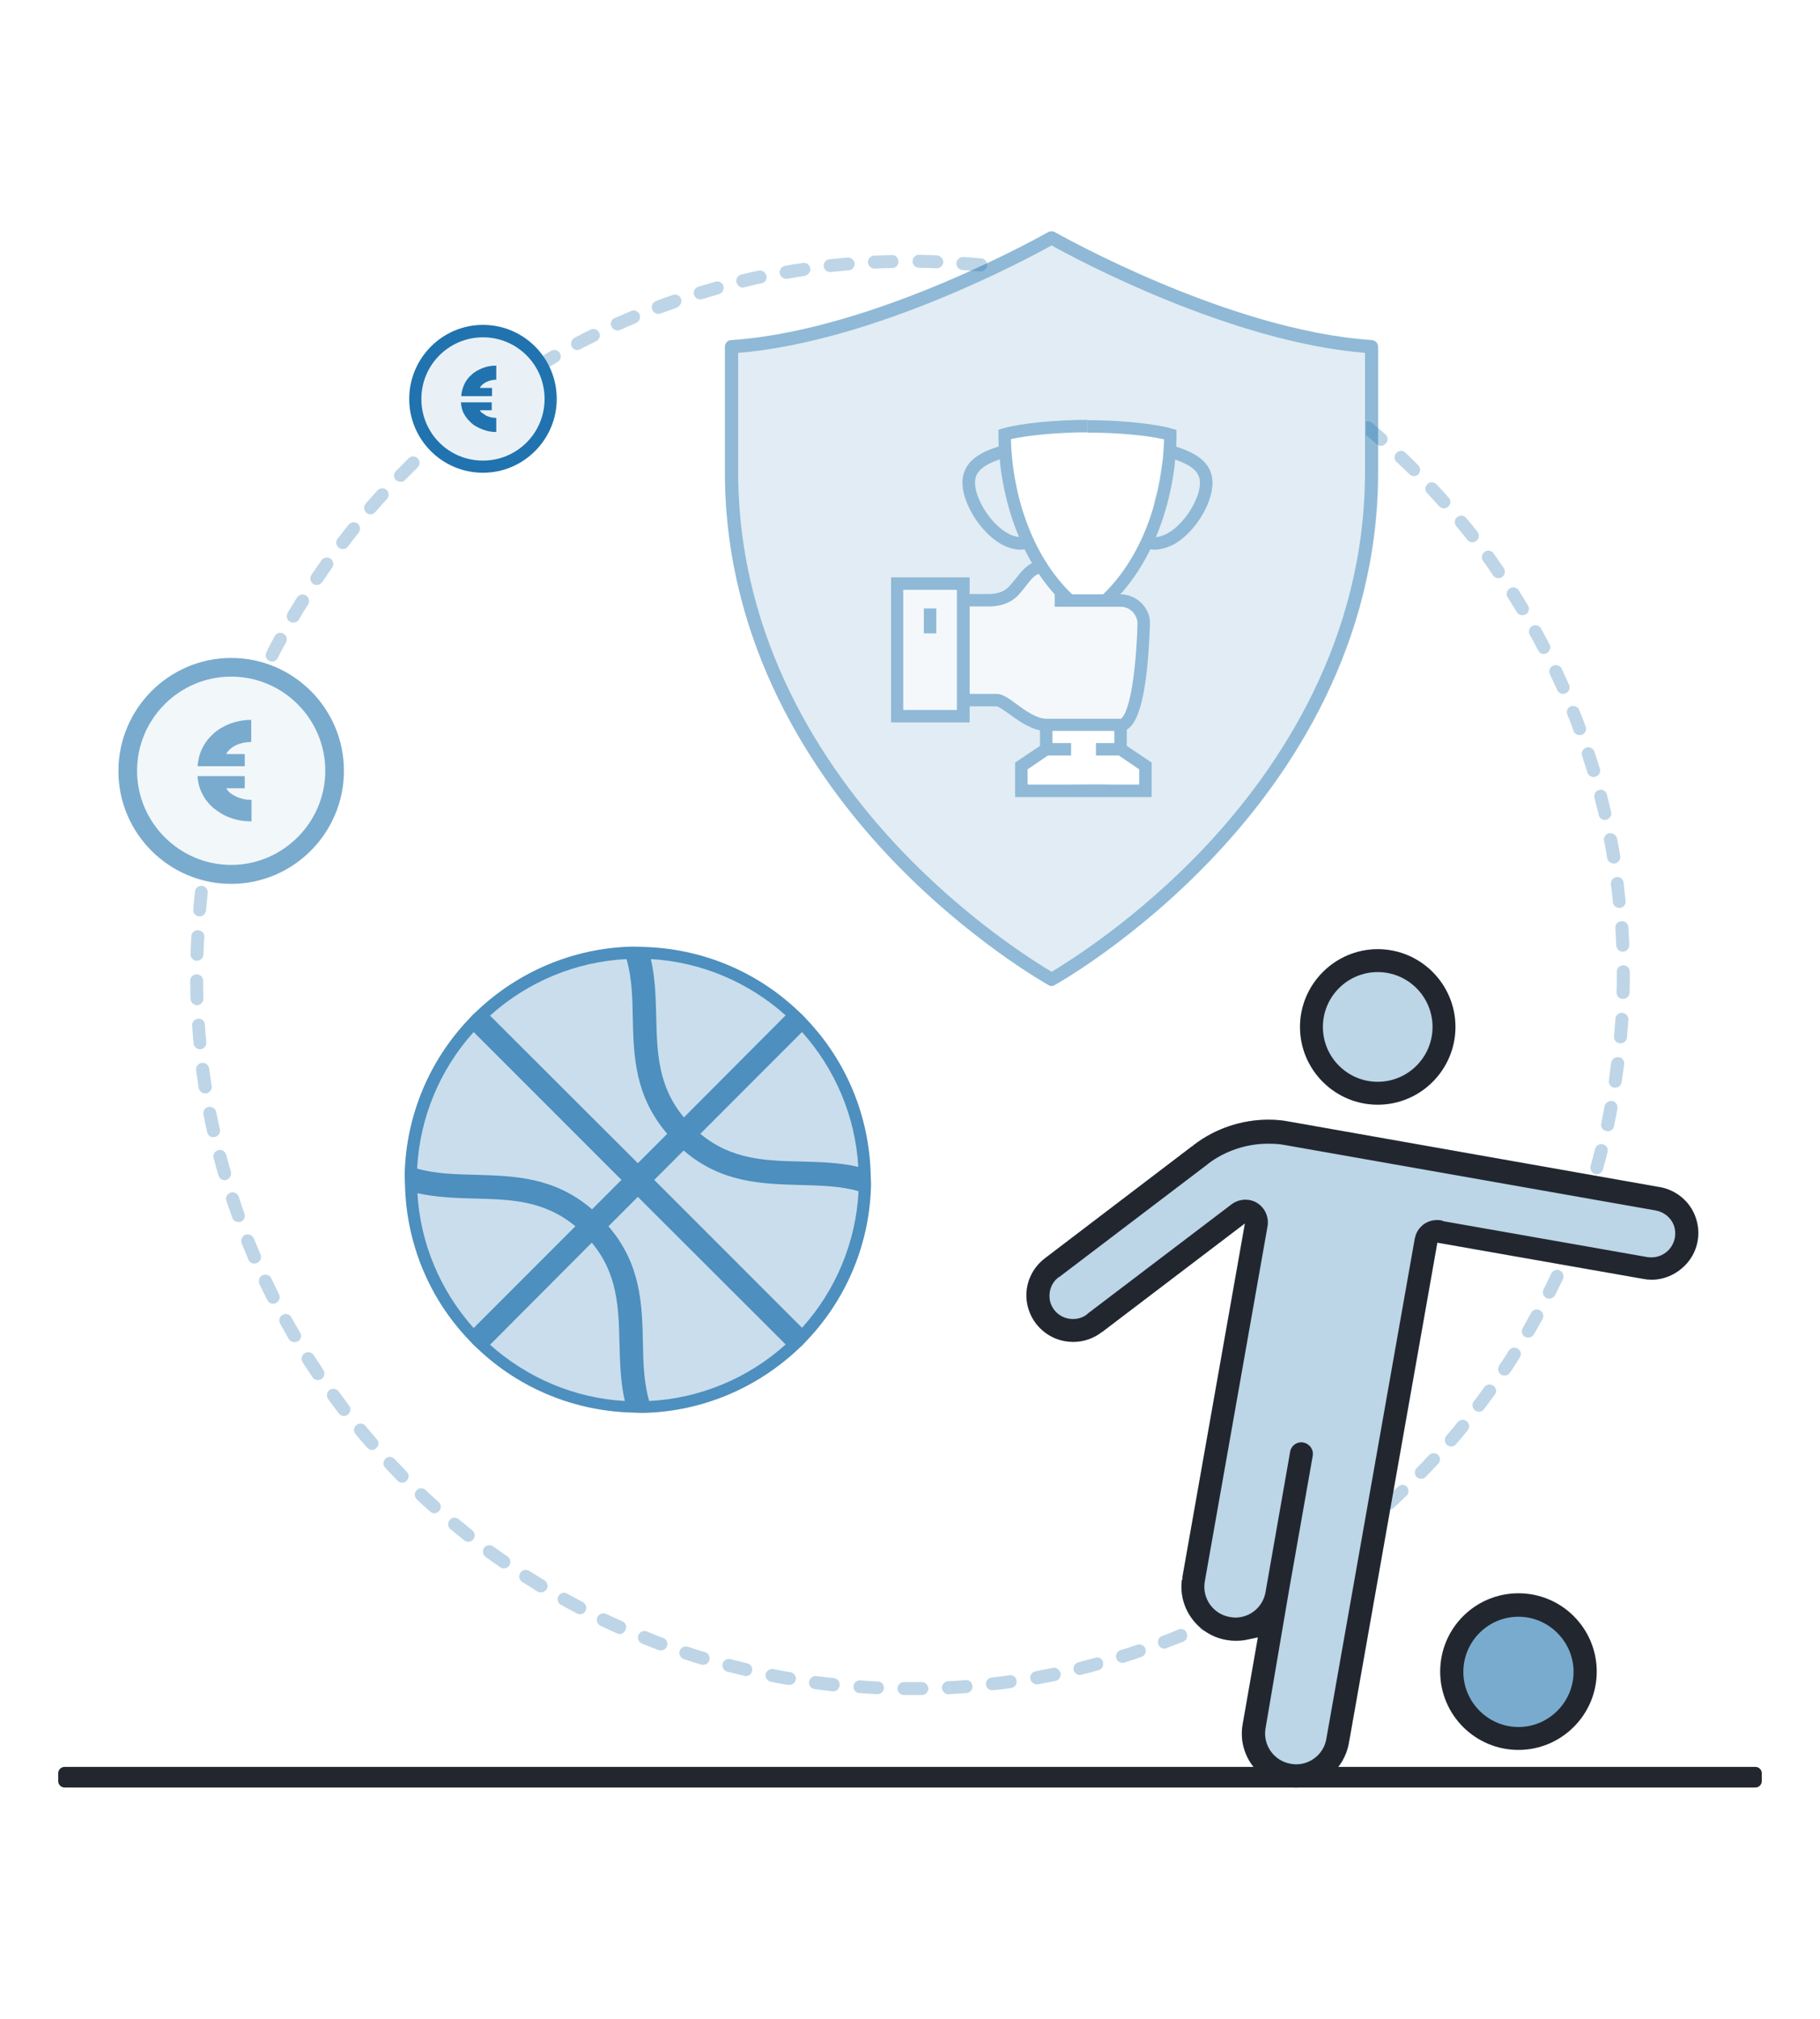 <?xml version="1.0" encoding="UTF-8"?> <!-- Generator: Adobe Illustrator 24.1.0, SVG Export Plug-In . SVG Version: 6.00 Build 0) --> <svg xmlns="http://www.w3.org/2000/svg" xmlns:xlink="http://www.w3.org/1999/xlink" version="1.1" id="Layer_1" x="0px" y="0px" viewBox="0 0 644 714" style="enable-background:new 0 0 644 714;" xml:space="preserve"> <style type="text/css"> .st0{opacity:0.6;} .st1{opacity:0.1;fill:#2073AE;enable-background:new ;} .st2{fill:#2073AE;} .st3{opacity:0.3;} .st4{opacity:0.3;fill:#2073AE;enable-background:new ;} .st5{fill:#22272F;} .st6{opacity:0.6;fill:#2073AE;} .st7{opacity:0.8;} .st8{opacity:0.5;} .st9{opacity:0.1;} </style> <g class="st0"> <ellipse transform="matrix(7.088901e-02 -0.998 0.998 7.088901e-02 -195.944 334.88)" class="st1" cx="81.8" cy="272.6" rx="36.6" ry="36.6"></ellipse> <path class="st2" d="M81.8,312.6c-22,0-39.9-17.9-39.9-39.9s17.9-40,39.9-40s39.9,17.9,39.9,39.9S103.8,312.6,81.8,312.6z M81.8,239.3c-18.4,0-33.3,15-33.3,33.3c0,18.3,15,33.3,33.3,33.3s33.3-15,33.3-33.3C115.1,254.3,100.2,239.3,81.8,239.3z"></path> <g> <path class="st2" d="M89,262.4c-2,0-3.8,0.4-5.4,1.1c-1.6,0.8-2.8,1.8-3.6,3.2h6.6v4.3H69.9c0.2-2.3,0.7-4.4,1.7-6.4 s2.3-3.7,4-5.2s3.6-2.6,5.9-3.5c2.3-0.8,4.7-1.3,7.4-1.3v7.8H89z M89,290.5c-2.6,0-5-0.4-7.3-1.2c-2.3-0.8-4.3-2-6-3.4 s-3.1-3.1-4.1-5.1c-1-1.9-1.6-4.1-1.7-6.3h16.7v4.3h-6.5c0.3,0.6,0.7,1.1,1.3,1.6c0.6,0.5,1.3,0.9,2.1,1.3 c0.8,0.4,1.6,0.6,2.6,0.9c0.9,0.2,1.9,0.3,2.9,0.3C89,282.9,89,290.5,89,290.5z"></path> </g> </g> <g> <circle class="st1" cx="170.9" cy="141" r="24"></circle> <path class="st2" d="M170.9,167.2c-14.4,0-26.1-11.7-26.1-26.1c0-14.4,11.7-26.2,26.1-26.2c14.4,0,26.1,11.7,26.1,26.2 C197,155.4,185.3,167.2,170.9,167.2z M170.9,119.3c-12,0-21.8,9.7-21.8,21.8s9.7,21.8,21.8,21.8c12,0,21.8-9.7,21.8-21.8 S182.9,119.3,170.9,119.3z"></path> <g> <path class="st2" d="M175.6,134.3c-1.3,0-2.5,0.3-3.5,0.8s-1.8,1.1-2.3,2.1h4.3v2.9h-10.9c0.1-1.5,0.5-2.9,1.1-4.2 s1.5-2.5,2.6-3.4c1-1,2.4-1.7,3.8-2.3c1.5-0.6,3.1-0.9,4.9-0.9V134.3z M175.6,152.8c-1.7,0-3.2-0.3-4.8-0.9 c-1.5-0.6-2.8-1.2-3.9-2.2s-2-2-2.7-3.3c-0.7-1.2-1-2.7-1.1-4.1h10.9v2.8h-4.2c0.2,0.4,0.5,0.8,0.9,1c0.4,0.3,0.9,0.6,1.3,0.9 c0.5,0.2,1,0.4,1.7,0.6c0.6,0.1,1.2,0.2,1.9,0.2L175.6,152.8L175.6,152.8z"></path> </g> </g> <g class="st3"> <path class="st2" d="M98.7,457.7c-0.9-1.8-1.8-3.7-2.7-5.6c-0.5-1.1-1.9-1.6-3.1-1.1c-1.1,0.5-1.6,1.9-1.1,3.1 c0.9,1.9,1.8,3.8,2.8,5.7c0.4,0.8,1.2,1.3,2,1.3c0.3,0,0.7-0.1,1-0.2C98.9,460.2,99.3,458.8,98.7,457.7z"></path> <path class="st2" d="M76.1,402.1c1.2-0.3,2-1.5,1.7-2.7c-0.4-2-0.9-4-1.3-6.1c-0.2-1.2-1.5-2-2.7-1.8s-2.1,1.4-1.8,2.7 c0.4,2.1,0.8,4.1,1.3,6.2c0.2,1.1,1.2,1.8,2.2,1.8C75.8,402.1,75.9,402.1,76.1,402.1z"></path> <path class="st2" d="M81.7,414.4c-0.6-2-1.1-4-1.7-6c-0.3-1.2-1.6-2-2.8-1.6c-1.2,0.3-2,1.6-1.6,2.8c0.5,2,1.1,4.1,1.7,6.1 c0.3,1,1.2,1.7,2.2,1.7c0.2,0,0.4,0,0.6-0.1C81.3,416.9,82,415.6,81.7,414.4z"></path> <path class="st2" d="M92.2,443.7c-0.8-1.9-1.6-3.8-2.4-5.7c-0.5-1.2-1.8-1.7-3-1.3c-1.2,0.5-1.7,1.8-1.3,3c0.8,2,1.6,3.9,2.4,5.8 c0.4,0.9,1.2,1.4,2.1,1.4c0.3,0,0.6-0.1,0.9-0.2C92.1,446.2,92.7,444.8,92.2,443.7z"></path> <path class="st2" d="M212,117.6c-0.6-1.1-1.9-1.6-3.1-1c-1.9,0.9-3.8,1.9-5.6,2.9c-1.1,0.6-1.5,2-1,3.1c0.4,0.8,1.2,1.2,2,1.2 c0.4,0,0.7-0.1,1.1-0.3c1.8-1,3.7-1.9,5.5-2.8C212.1,120.1,212.6,118.7,212,117.6z"></path> <path class="st2" d="M70.4,324.1c0.1,0,0.1,0,0.2,0c1.2,0,2.2-0.9,2.3-2.1c0.2-2.1,0.4-4.1,0.6-6.2c0.1-1.3-0.8-2.4-2-2.5 c-1.3-0.2-2.4,0.8-2.5,2c-0.2,2.1-0.5,4.2-0.6,6.3C68.2,322.9,69.2,324,70.4,324.1z"></path> <path class="st2" d="M69.6,339.8C69.7,339.8,69.7,339.8,69.6,339.8c1.3,0,2.3-1,2.4-2.2c0.1-2.1,0.1-4.2,0.3-6.2 c0.1-1.3-0.9-2.3-2.2-2.4c-1.3-0.1-2.3,0.9-2.4,2.2c-0.1,2.1-0.2,4.2-0.3,6.3C67.4,338.7,68.4,339.8,69.6,339.8z"></path> <path class="st2" d="M70.9,371.1c1.3-0.1,2.2-1.2,2.1-2.5c-0.2-2.1-0.4-4.1-0.5-6.2c-0.1-1.3-1.1-2.2-2.4-2.1s-2.2,1.2-2.1,2.4 c0.1,2.1,0.3,4.2,0.5,6.3C68.6,370.2,69.6,371.1,70.9,371.1C70.8,371.2,70.9,371.2,70.9,371.1z"></path> <path class="st2" d="M69.7,355.5C69.8,355.5,69.8,355.5,69.7,355.5c1.3,0,2.3-1.1,2.3-2.4c-0.1-2.1-0.1-4.1-0.1-6.2 c0-1.3-1-2.3-2.3-2.3l0,0c-1.3,0-2.3,1-2.3,2.3c0,2.1,0.1,4.2,0.1,6.3C67.5,354.5,68.5,355.5,69.7,355.5z"></path> <path class="st2" d="M73,386.7c1.2-0.2,2.1-1.4,1.9-2.6c-0.3-2-0.6-4.1-0.9-6.2c-0.2-1.3-1.3-2.1-2.6-2c-1.3,0.2-2.1,1.3-2,2.6 c0.3,2.1,0.6,4.2,0.9,6.3c0.2,1.1,1.2,1.9,2.3,1.9C72.8,386.7,72.9,386.7,73,386.7z"></path> <path class="st2" d="M179.6,550.5c-1.7-1.2-3.4-2.4-5.1-3.6c-1-0.7-2.5-0.5-3.2,0.5s-0.5,2.5,0.5,3.2c1.7,1.2,3.4,2.5,5.2,3.7 c0.4,0.3,0.9,0.4,1.3,0.4c0.7,0,1.4-0.3,1.9-1C180.9,552.6,180.6,551.2,179.6,550.5z"></path> <path class="st2" d="M167.1,541.2c-1.6-1.3-3.2-2.6-4.8-3.9c-1-0.8-2.4-0.7-3.2,0.3s-0.7,2.4,0.3,3.2c1.6,1.4,3.3,2.7,4.9,4 c0.4,0.3,0.9,0.5,1.4,0.5c0.7,0,1.3-0.3,1.8-0.9C168.2,543.4,168.1,542,167.1,541.2z"></path> <path class="st2" d="M103.1,465.9c-0.6-1.1-2-1.5-3.1-0.9s-1.5,2-0.9,3.1c1,1.8,2.1,3.7,3.1,5.5c0.4,0.7,1.2,1.1,2,1.1 c0.4,0,0.8-0.1,1.2-0.3c1.1-0.6,1.5-2,0.8-3.1C105.1,469.5,104.1,467.7,103.1,465.9z"></path> <path class="st2" d="M206.2,566.6c-1.8-1-3.7-1.9-5.5-3c-1.1-0.6-2.5-0.2-3.1,0.9c-0.6,1.1-0.2,2.5,0.9,3.1c1.8,1,3.7,2,5.6,3 c0.3,0.2,0.7,0.3,1.1,0.3c0.8,0,1.6-0.4,2-1.2C207.8,568.6,207.3,567.2,206.2,566.6z"></path> <path class="st2" d="M198.1,124.9c-0.6-1.1-2-1.5-3.1-0.8c-1.4,0.8-2.8,1.6-4.1,2.4c0.3,1.8,0.4,3.4,0.2,5c0.3,0,0.6-0.1,0.9-0.3 c1.8-1.1,3.5-2.1,5.3-3.2C198.4,127.4,198.8,126,198.1,124.9z"></path> <path class="st2" d="M192.6,558.9c-1.8-1.1-3.5-2.2-5.3-3.3c-1.1-0.7-2.5-0.4-3.2,0.7c-0.7,1.1-0.4,2.5,0.7,3.2 c1.8,1.1,3.6,2.3,5.4,3.4c0.4,0.2,0.8,0.3,1.2,0.3c0.8,0,1.5-0.4,2-1.1C194.1,561,193.7,559.6,192.6,558.9z"></path> <path class="st2" d="M119.8,492.1c-0.7-1-2.2-1.2-3.2-0.5s-1.2,2.2-0.5,3.2c1.2,1.7,2.5,3.4,3.8,5.1c0.5,0.6,1.1,0.9,1.8,0.9 c0.5,0,1-0.2,1.4-0.5c1-0.8,1.2-2.2,0.4-3.2C122.3,495.4,121,493.7,119.8,492.1z"></path> <path class="st2" d="M111,479.3c-0.7-1.1-2.1-1.4-3.2-0.7c-1.1,0.7-1.4,2.1-0.7,3.2c1.1,1.8,2.3,3.5,3.5,5.3c0.4,0.7,1.2,1,1.9,1 c0.4,0,0.9-0.1,1.3-0.4c1-0.7,1.3-2.1,0.6-3.2C113.3,482.7,112.2,481,111,479.3z"></path> <path class="st2" d="M150.6,527c-0.9-0.9-2.4-0.8-3.2,0.1c-0.9,0.9-0.8,2.4,0.1,3.2c1.5,1.4,3.1,2.9,4.7,4.3c0.4,0.4,1,0.6,1.5,0.6 c0.6,0,1.3-0.3,1.7-0.8c0.8-0.9,0.8-2.4-0.2-3.2C153.6,529.8,152.1,528.4,150.6,527z"></path> <path class="st2" d="M139.6,516c-0.9-0.9-2.3-1-3.2-0.1c-0.9,0.9-1,2.3-0.1,3.2c1.4,1.5,2.9,3.1,4.4,4.6c0.4,0.5,1,0.7,1.6,0.7 s1.2-0.2,1.6-0.7c0.9-0.9,0.9-2.3,0-3.2C142.5,519,141,517.5,139.6,516z"></path> <path class="st2" d="M129.3,504.3c-0.8-1-2.2-1.1-3.2-0.3c-1,0.8-1.1,2.3-0.3,3.2c1.3,1.6,2.7,3.2,4.1,4.8c0.5,0.5,1.1,0.8,1.7,0.8 c0.5,0,1.1-0.2,1.5-0.6c1-0.8,1.1-2.3,0.2-3.2C132,507.5,130.7,505.9,129.3,504.3z"></path> <path class="st2" d="M86.5,429.2c-0.7-1.9-1.4-3.9-2-5.9c-0.4-1.2-1.7-1.9-2.9-1.5c-1.2,0.4-1.9,1.7-1.5,2.9c0.7,2,1.4,4,2.1,6 c0.3,0.9,1.2,1.5,2.2,1.5c0.3,0,0.5,0,0.8-0.1C86.3,431.7,86.9,430.4,86.5,429.2z"></path> <path class="st2" d="M548.4,238.4c0.9,1.9,1.7,3.7,2.6,5.6c0.4,0.9,1.2,1.4,2.1,1.4c0.3,0,0.6-0.1,0.9-0.2c1.2-0.5,1.7-1.9,1.2-3 c-0.9-1.9-1.7-3.8-2.6-5.7c-0.5-1.1-1.9-1.6-3-1.1C548.4,235.9,547.9,237.3,548.4,238.4z"></path> <path class="st2" d="M544.3,230.1c0.4,0.8,1.2,1.2,2,1.2c0.4,0,0.7-0.1,1-0.3c1.1-0.6,1.6-2,1-3.1c-1-1.9-2-3.7-3-5.6 c-0.6-1.1-2-1.5-3.1-0.9s-1.5,2-0.9,3.1C542.4,226.4,543.3,228.3,544.3,230.1z"></path> <path class="st2" d="M554.6,252.7c0.8,1.9,1.5,3.9,2.2,5.8c0.3,0.9,1.2,1.5,2.1,1.5c0.3,0,0.5,0,0.8-0.1c1.2-0.4,1.8-1.8,1.4-2.9 c-0.7-2-1.5-4-2.3-5.9c-0.5-1.2-1.8-1.7-3-1.3C554.7,250.2,554.1,251.5,554.6,252.7z"></path> <path class="st2" d="M536.7,216.5c0.4,0.7,1.2,1.1,2,1.1c0.4,0,0.8-0.1,1.2-0.3c1.1-0.6,1.4-2.1,0.8-3.1c-1.1-1.8-2.2-3.6-3.3-5.4 c-0.7-1.1-2.1-1.4-3.2-0.7c-1.1,0.7-1.4,2.1-0.7,3.2C534.6,213,535.7,214.8,536.7,216.5z"></path> <path class="st2" d="M559.8,267.3c0.6,2,1.3,3.9,1.9,5.9c0.3,1,1.2,1.6,2.2,1.6c0.2,0,0.4,0,0.7-0.1c1.2-0.4,1.9-1.6,1.5-2.8 c-0.6-2-1.2-4-1.9-6c-0.4-1.2-1.7-1.9-2.9-1.5S559.4,266.1,559.8,267.3z"></path> <path class="st2" d="M571.6,328.2c0.1,2.1,0.2,4.1,0.3,6.2c0.1,1.2,1.1,2.2,2.3,2.2h0.1c1.3-0.1,2.2-1.1,2.2-2.4 c-0.1-2.1-0.2-4.2-0.3-6.3c-0.1-1.3-1.2-2.2-2.4-2.1C572.4,325.9,571.5,326.9,571.6,328.2z"></path> <path class="st2" d="M572,310.2c-1.3,0.2-2.1,1.3-2,2.6c0.3,2.1,0.5,4.1,0.7,6.2c0.1,1.2,1.1,2.1,2.3,2.1c0.1,0,0.2,0,0.2,0 c1.3-0.1,2.2-1.3,2-2.5c-0.2-2.1-0.5-4.2-0.7-6.3C574.4,310.9,573.3,310,572,310.2z"></path> <path class="st2" d="M564.2,282.2c0.5,2,1,4,1.5,6c0.2,1.1,1.2,1.8,2.2,1.8c0.2,0,0.3,0,0.5-0.1c1.2-0.3,2-1.5,1.7-2.7 c-0.5-2.1-1-4.1-1.5-6.2c-0.3-1.2-1.6-2-2.8-1.6C564.6,279.7,563.9,281,564.2,282.2z"></path> <path class="st2" d="M569.4,294.7c-1.2,0.2-2.1,1.4-1.8,2.7c0.4,2,0.8,4.1,1.1,6.1c0.2,1.1,1.2,1.9,2.3,1.9c0.1,0,0.3,0,0.4,0 c1.2-0.2,2.1-1.4,1.9-2.6c-0.3-2.1-0.7-4.2-1.1-6.2C571.9,295.3,570.6,294.5,569.4,294.7z"></path> <path class="st2" d="M528.3,203.5c0.4,0.6,1.2,1,1.9,1c0.4,0,0.9-0.1,1.3-0.4c1-0.7,1.3-2.1,0.6-3.2c-1.2-1.7-2.4-3.5-3.6-5.2 c-0.7-1-2.2-1.3-3.2-0.5c-1,0.7-1.3,2.2-0.5,3.2C526,200.1,527.2,201.8,528.3,203.5z"></path> <path class="st2" d="M95.3,233.8c0.3,0.2,0.7,0.2,1,0.2c0.8,0,1.6-0.5,2-1.3c0.9-1.9,1.9-3.7,2.9-5.5c0.6-1.1,0.2-2.5-0.9-3.1 c-1.1-0.6-2.5-0.2-3.1,0.9c-1,1.9-2,3.7-2.9,5.6C93.7,231.8,94.1,233.2,95.3,233.8z"></path> <path class="st2" d="M102.6,219.9c0.4,0.2,0.8,0.3,1.2,0.3c0.8,0,1.6-0.4,2-1.1c1-1.8,2.1-3.6,3.2-5.3c0.7-1.1,0.3-2.5-0.7-3.2 c-1.1-0.7-2.5-0.3-3.2,0.7c-1.1,1.8-2.2,3.6-3.3,5.4C101.2,217.9,101.5,219.3,102.6,219.9z"></path> <path class="st2" d="M119.9,193.7c0.4,0.3,0.9,0.5,1.4,0.5c0.7,0,1.4-0.3,1.8-0.9c1.3-1.6,2.5-3.3,3.8-4.9c0.8-1,0.6-2.4-0.3-3.2 c-1-0.8-2.4-0.6-3.2,0.3c-1.3,1.6-2.6,3.3-3.9,5C118.7,191.4,118.8,192.9,119.9,193.7z"></path> <path class="st2" d="M141.8,170.4c0.6,0,1.2-0.2,1.6-0.7c1.5-1.5,2.9-2.9,4.4-4.4c0.9-0.9,0.9-2.3,0-3.2s-2.3-0.9-3.2,0 c-1.5,1.5-3,3-4.5,4.5c-0.9,0.9-0.9,2.4,0,3.2C140.6,170.2,141.2,170.4,141.8,170.4z"></path> <path class="st2" d="M131.1,181.9c0.6,0,1.3-0.3,1.7-0.8c1.4-1.6,2.7-3.1,4.1-4.6c0.9-0.9,0.8-2.4-0.1-3.2 c-0.9-0.8-2.4-0.8-3.2,0.1c-1.4,1.6-2.8,3.1-4.2,4.7c-0.8,1-0.7,2.4,0.2,3.2C130.1,181.8,130.6,181.9,131.1,181.9z"></path> <path class="st2" d="M110.8,206.5c0.4,0.3,0.8,0.4,1.3,0.4c0.7,0,1.5-0.4,1.9-1c1.2-1.7,2.3-3.4,3.5-5.1c0.7-1,0.5-2.5-0.5-3.2 s-2.5-0.5-3.2,0.5c-1.2,1.7-2.4,3.5-3.6,5.2C109.5,204.4,109.8,205.8,110.8,206.5z"></path> <path class="st2" d="M310.6,594.7c-2.1-0.1-4.1-0.2-6.2-0.4c-1.2-0.1-2.4,0.9-2.4,2.1c-0.1,1.3,0.9,2.4,2.1,2.4 c2.1,0.1,4.2,0.3,6.3,0.4h0.1c1.2,0,2.2-1,2.3-2.2C312.8,595.8,311.9,594.7,310.6,594.7z"></path> <path class="st2" d="M512.6,176c-1.4-1.6-2.8-3.1-4.3-4.7c-0.9-0.9-2.3-1-3.2-0.1s-1,2.3-0.1,3.2c1.4,1.5,2.8,3.1,4.2,4.6 c0.5,0.5,1.1,0.8,1.7,0.8c0.5,0,1.1-0.2,1.5-0.6C513.4,178.4,513.5,176.9,512.6,176z"></path> <path class="st2" d="M505.6,514.7c-1.4,1.5-2.8,3-4.3,4.5c-0.9,0.9-0.9,2.4,0,3.2c0.4,0.4,1,0.6,1.6,0.6s1.2-0.2,1.6-0.7 c1.5-1.5,2.9-3,4.4-4.6c0.9-0.9,0.8-2.4-0.1-3.2C507.9,513.7,506.4,513.8,505.6,514.7z"></path> <path class="st2" d="M528.4,490.1c-1-0.7-2.5-0.5-3.2,0.5c-1.2,1.7-2.4,3.4-3.7,5c-0.8,1-0.6,2.4,0.4,3.2c0.4,0.3,0.9,0.5,1.4,0.5 c0.7,0,1.4-0.3,1.8-0.9c1.3-1.7,2.5-3.4,3.8-5.1C529.7,492.3,529.5,490.8,528.4,490.1z"></path> <path class="st2" d="M501.8,164.5c-1.5-1.5-3-3-4.5-4.4c-0.9-0.9-2.4-0.8-3.2,0.1c-0.9,0.9-0.8,2.4,0.1,3.2c1.5,1.4,3,2.9,4.5,4.3 c0.4,0.4,1,0.7,1.6,0.7s1.2-0.2,1.6-0.7C502.7,166.8,502.7,165.4,501.8,164.5z"></path> <path class="st2" d="M515.8,503c-1.3,1.6-2.6,3.2-4,4.8c-0.8,1-0.7,2.4,0.2,3.2c0.4,0.4,1,0.6,1.5,0.6c0.6,0,1.3-0.3,1.7-0.8 c1.4-1.6,2.7-3.2,4.1-4.9c0.8-1,0.7-2.4-0.3-3.2C518,501.8,516.6,502,515.8,503z"></path> <path class="st2" d="M522.8,188.1c-1.3-1.7-2.6-3.3-4-4.9c-0.8-1-2.2-1.1-3.2-0.3s-1.1,2.2-0.3,3.2c1.3,1.6,2.6,3.2,3.9,4.8 c0.5,0.6,1.1,0.9,1.8,0.9c0.5,0,1-0.2,1.4-0.5C523.4,190.6,523.6,189.1,522.8,188.1z"></path> <path class="st2" d="M494.7,525.8c-1.5,1.4-3,2.8-4.6,4.2c-0.9,0.9-1,2.3-0.2,3.2c0.5,0.5,1.1,0.7,1.7,0.7c0.6,0,1.1-0.2,1.5-0.6 c1.6-1.4,3.1-2.9,4.6-4.3c0.9-0.9,0.9-2.3,0.1-3.2C497,524.9,495.6,524.9,494.7,525.8z"></path> <path class="st2" d="M490.2,153.6c-1.6-1.4-3.2-2.8-4.8-4.1c-0.6-0.5-1.4-0.6-2.2-0.4c0.1,1.2,0.2,2.4,0.1,3.7 c0,0.3-0.1,0.6-0.1,0.9c1.3,1.1,2.6,2.2,3.9,3.4c0.4,0.4,1,0.6,1.5,0.6c0.6,0,1.3-0.3,1.7-0.8C491.3,155.9,491.2,154.5,490.2,153.6 z"></path> <path class="st2" d="M570.5,389.4c-1.2-0.2-2.4,0.6-2.7,1.8c-0.4,2-0.8,4.1-1.2,6.1c-0.3,1.2,0.5,2.5,1.8,2.7 c0.2,0,0.3,0.1,0.5,0.1c1.1,0,2-0.7,2.2-1.8c0.4-2.1,0.9-4.1,1.2-6.2C572.5,390.8,571.7,389.6,570.5,389.4z"></path> <path class="st2" d="M537.1,477c-1.1-0.7-2.5-0.4-3.2,0.7c-1.1,1.8-2.2,3.5-3.4,5.2c-0.7,1.1-0.4,2.5,0.6,3.2 c0.4,0.3,0.8,0.4,1.3,0.4c0.7,0,1.5-0.4,1.9-1c1.2-1.8,2.3-3.5,3.4-5.3C538.5,479.1,538.2,477.7,537.1,477z"></path> <path class="st2" d="M572.7,373.9c-1.3-0.1-2.4,0.7-2.6,2c-0.3,2.1-0.5,4.1-0.8,6.2c-0.2,1.3,0.7,2.4,1.9,2.6c0.1,0,0.2,0,0.3,0 c1.1,0,2.1-0.8,2.3-1.9c0.3-2.1,0.6-4.2,0.9-6.3C574.9,375.2,574,374,572.7,373.9z"></path> <path class="st2" d="M576.7,343.7c0-1.3-1-2.3-2.3-2.3l0,0c-1.3,0-2.3,1-2.3,2.3v1.1c0,2.1,0,4.2-0.1,6.2c0,1.3,1,2.3,2.2,2.3 c0,0,0,0,0.1,0c1.2,0,2.3-1,2.3-2.2c0.1-2.1,0.1-4.2,0.1-6.3V343.7z"></path> <path class="st2" d="M574,358.2c-1.3-0.1-2.3,0.9-2.4,2.1c-0.1,2.1-0.3,4.1-0.5,6.2c-0.1,1.3,0.8,2.4,2.1,2.5c0.1,0,0.1,0,0.2,0 c1.2,0,2.2-0.9,2.3-2.1c0.2-2.1,0.3-4.2,0.5-6.3C576.3,359.4,575.3,358.3,574,358.2z"></path> <path class="st2" d="M567.2,404.7c-1.2-0.3-2.5,0.4-2.8,1.7c-0.5,2-1,4-1.6,6c-0.3,1.2,0.4,2.5,1.6,2.8c0.2,0.1,0.4,0.1,0.6,0.1 c1,0,1.9-0.7,2.2-1.7c0.6-2,1.1-4.1,1.6-6.1C569.2,406.3,568.5,405.1,567.2,404.7z"></path> <path class="st2" d="M544.9,463.4c-1.1-0.6-2.5-0.2-3.1,0.9c-1,1.8-2,3.6-3,5.4c-0.6,1.1-0.3,2.5,0.8,3.1c0.4,0.2,0.8,0.3,1.1,0.3 c0.8,0,1.6-0.4,2-1.1c1.1-1.8,2.1-3.7,3.1-5.5C546.4,465.4,546,464,544.9,463.4z"></path> <path class="st2" d="M551.9,449.3c-1.1-0.5-2.5,0-3,1.1c-0.9,1.9-1.8,3.8-2.7,5.6c-0.6,1.1-0.1,2.5,1,3.1c0.3,0.2,0.7,0.2,1,0.2 c0.8,0,1.7-0.5,2.1-1.3c0.9-1.9,1.9-3.8,2.8-5.7C553.5,451.2,553,449.8,551.9,449.3z"></path> <path class="st2" d="M315.6,90.2c-2.1,0.1-4.2,0.1-6.3,0.2c-1.3,0.1-2.2,1.1-2.2,2.4c0.1,1.2,1.1,2.2,2.3,2.2h0.1 c2.1-0.1,4.1-0.2,6.2-0.2c1.3,0,2.3-1.1,2.2-2.3C317.9,91.2,316.9,90.1,315.6,90.2z"></path> <path class="st2" d="M271.2,97.5c-0.3-1.2-1.5-2-2.7-1.8c-2.1,0.4-4.1,0.9-6.2,1.4c-1.2,0.3-2,1.5-1.7,2.8c0.3,1,1.2,1.8,2.2,1.8 c0.2,0,0.4,0,0.5-0.1c2-0.5,4-0.9,6.1-1.4C270.7,100,271.5,98.8,271.2,97.5z"></path> <path class="st2" d="M264.5,588.3c-2-0.5-4-1-6-1.5c-1.2-0.3-2.5,0.4-2.8,1.6c-0.3,1.2,0.4,2.5,1.6,2.8c2,0.5,4.1,1,6.1,1.5 c0.2,0,0.4,0.1,0.5,0.1c1,0,2-0.7,2.2-1.8C266.4,589.8,265.7,588.6,264.5,588.3z"></path> <path class="st2" d="M279.7,591.4c-2-0.3-4.1-0.7-6.1-1.1c-1.2-0.2-2.4,0.6-2.7,1.8c-0.2,1.2,0.6,2.4,1.8,2.7 c2.1,0.4,4.1,0.8,6.2,1.1c0.1,0,0.3,0,0.4,0c1.1,0,2.1-0.8,2.3-1.9C281.8,592.8,280.9,591.6,279.7,591.4z"></path> <path class="st2" d="M286.7,94.9c-0.2-1.3-1.4-2.1-2.6-1.9c-2.1,0.3-4.2,0.6-6.3,1c-1.2,0.2-2.1,1.4-1.9,2.7 c0.2,1.1,1.2,1.9,2.3,1.9c0.1,0,0.3,0,0.4,0c2-0.4,4.1-0.7,6.1-1C286,97.3,286.9,96.1,286.7,94.9z"></path> <path class="st2" d="M295.1,593.5c-2.1-0.2-4.1-0.5-6.2-0.7c-1.2-0.2-2.4,0.7-2.6,2s0.7,2.4,2,2.6c2.1,0.3,4.2,0.5,6.3,0.8 c0.1,0,0.2,0,0.2,0c1.2,0,2.1-0.9,2.3-2C297.3,594.8,296.4,593.7,295.1,593.5z"></path> <path class="st2" d="M226.3,111.2c-0.5-1.2-1.8-1.7-3-1.2c-1.9,0.8-3.9,1.7-5.8,2.5c-1.2,0.5-1.7,1.9-1.1,3 c0.4,0.8,1.2,1.4,2.1,1.4c0.3,0,0.6-0.1,0.9-0.2c1.9-0.8,3.8-1.7,5.7-2.5C226.2,113.7,226.8,112.4,226.3,111.2z"></path> <path class="st2" d="M299.8,91.1c-2.1,0.2-4.2,0.4-6.3,0.6c-1.3,0.1-2.2,1.3-2,2.5c0.1,1.2,1.1,2,2.3,2c0.1,0,0.2,0,0.3,0 c2.1-0.2,4.1-0.4,6.2-0.6c1.3-0.1,2.2-1.2,2.1-2.5C302.2,91.9,301.1,91,299.8,91.1z"></path> <path class="st2" d="M234.7,579.3c-2-0.7-3.9-1.5-5.8-2.3c-1.2-0.5-2.5,0.1-3,1.3s0.1,2.5,1.3,3c2,0.8,3.9,1.6,5.9,2.3 c0.3,0.1,0.5,0.1,0.8,0.1c0.9,0,1.8-0.6,2.1-1.5C236.5,581,235.8,579.7,234.7,579.3z"></path> <path class="st2" d="M256,101.2c-0.3-1.2-1.6-1.9-2.8-1.6c-2,0.6-4.1,1.2-6.1,1.8c-1.2,0.4-1.9,1.7-1.5,2.9c0.3,1,1.2,1.6,2.2,1.6 c0.2,0,0.4,0,0.7-0.1c2-0.6,4-1.2,6-1.8C255.6,103.6,256.3,102.4,256,101.2z"></path> <path class="st2" d="M249.4,584.3c-2-0.6-4-1.2-6-1.9c-1.2-0.4-2.5,0.3-2.9,1.5s0.3,2.5,1.5,2.9c2,0.7,4,1.3,6.1,1.9 c0.2,0.1,0.4,0.1,0.7,0.1c1,0,1.9-0.6,2.2-1.6C251.3,585.9,250.7,584.6,249.4,584.3z"></path> <path class="st2" d="M241,105.7c-0.4-1.2-1.7-1.8-2.9-1.4c-2,0.7-4,1.4-6,2.2c-1.2,0.4-1.8,1.8-1.3,3c0.3,0.9,1.2,1.5,2.1,1.5 c0.3,0,0.5,0,0.8-0.1c1.9-0.7,3.9-1.4,5.8-2.1C240.7,108.2,241.4,106.9,241,105.7z"></path> <path class="st2" d="M417,576.3c-1.9,0.8-3.8,1.6-5.8,2.3c-1.2,0.5-1.8,1.8-1.3,3c0.3,0.9,1.2,1.5,2.1,1.5c0.3,0,0.5,0,0.8-0.2 c2-0.8,3.9-1.5,5.9-2.3c1.2-0.5,1.7-1.8,1.2-3C419.5,576.3,418.2,575.8,417,576.3z"></path> <path class="st2" d="M372.5,589.9c-2,0.4-4.1,0.8-6.1,1.2c-1.2,0.2-2.1,1.4-1.8,2.7c0.2,1.1,1.2,1.9,2.3,1.9c0.1,0,0.3,0,0.4,0 c2.1-0.4,4.2-0.8,6.2-1.2c1.2-0.3,2-1.5,1.8-2.7C374.9,590.4,373.7,589.6,372.5,589.9z"></path> <path class="st2" d="M357.1,592.5c-2,0.3-4.1,0.6-6.2,0.8c-1.3,0.1-2.2,1.3-2,2.5c0.1,1.2,1.1,2,2.3,2c0.1,0,0.2,0,0.3,0 c2.1-0.2,4.2-0.5,6.3-0.8c1.3-0.2,2.1-1.3,1.9-2.6S358.4,592.3,357.1,592.5z"></path> <path class="st2" d="M387.6,586.3c-2,0.5-4,1.1-6,1.6c-1.2,0.3-2,1.5-1.7,2.8c0.3,1,1.2,1.7,2.2,1.7c0.2,0,0.4,0,0.5-0.1 c2.1-0.5,4.1-1,6.1-1.6c1.2-0.3,1.9-1.6,1.6-2.8C390.1,586.6,388.8,585.9,387.6,586.3z"></path> <path class="st2" d="M429.1,572c-0.4-0.1-0.8-0.3-1.1-0.5c-0.8,0.4-1.6,0.8-2.4,1.1c-1.2,0.5-1.7,1.9-1.1,3 c0.4,0.8,1.2,1.3,2.1,1.3c0.3,0,0.6-0.1,0.9-0.2c1.9-0.9,3.8-1.8,5.7-2.7c0.4-0.2,0.8-0.5,1-0.9C432.3,572.9,430.6,572.5,429.1,572 z"></path> <path class="st2" d="M402.4,581.7c-2,0.7-3.9,1.3-5.9,1.9c-1.2,0.4-1.9,1.7-1.5,2.9c0.3,1,1.2,1.6,2.2,1.6c0.2,0,0.5,0,0.7-0.1 c2-0.6,4-1.3,6-2c1.2-0.4,1.8-1.7,1.4-2.9C404.9,582,403.6,581.3,402.4,581.7z"></path> <path class="st2" d="M341.7,594.2c-2.1,0.2-4.1,0.3-6.2,0.4c-1.3,0.1-2.2,1.1-2.2,2.4c0.1,1.2,1.1,2.2,2.3,2.2h0.1 c2.1-0.1,4.2-0.3,6.3-0.4c1.3-0.1,2.2-1.2,2.1-2.5C344,595,342.9,594.1,341.7,594.2z"></path> <path class="st2" d="M331.5,90.3c-2.1-0.1-4.2-0.1-6.3-0.2l0,0c-1.3,0-2.3,1-2.3,2.3s1,2.3,2.3,2.3c2.1,0,4.2,0.1,6.2,0.2h0.1 c1.2,0,2.2-1,2.3-2.2C333.7,91.4,332.7,90.4,331.5,90.3z"></path> <path class="st2" d="M326.2,594.9L326.2,594.9c-2.1,0-4.2,0-6.3,0l0,0c-1.3,0-2.3,1-2.3,2.3s1,2.3,2.3,2.3c0.7,0,1.4,0,2.1,0 c1.4,0,2.8,0,4.2,0c1.3,0,2.3-1.1,2.3-2.3C328.4,595.9,327.4,594.9,326.2,594.9z"></path> <path class="st2" d="M349.3,93.9c0.1-1.3-0.8-2.4-2.1-2.5c-2.1-0.2-4.2-0.4-6.3-0.5c-1.2-0.1-2.4,0.9-2.5,2.1 c-0.1,1.3,0.9,2.4,2.1,2.5c2.1,0.2,4.1,0.3,6.2,0.5c0.1,0,0.2,0,0.2,0C348.2,96,349.2,95.1,349.3,93.9z"></path> <path class="st2" d="M220.2,573.4c-1.9-0.8-3.8-1.7-5.7-2.6c-1.1-0.5-2.5-0.1-3.1,1.1c-0.5,1.1-0.1,2.5,1.1,3.1 c1.9,0.9,3.8,1.8,5.8,2.7c0.3,0.1,0.6,0.2,0.9,0.2c0.9,0,1.7-0.5,2.1-1.4C221.9,575.2,221.4,573.9,220.2,573.4z"></path> </g> <path class="st4" d="M487.5,390.7c-15.2,0-27.5-12.4-27.5-27.5s12.4-27.5,27.5-27.5c15.2,0,27.5,12.4,27.5,27.5 S502.7,390.7,487.5,390.7z"></path> <path class="st4" d="M458.6,632.2c-1.1,0-2.2-0.1-3.3-0.3c-10.4-1.8-17.4-11.7-15.6-22l5.4-30.8l-3.8,0.8c-1.3,0.3-2.7,0.4-4.1,0.4 c-1.1,0-2.2-0.1-3.3-0.3c-10.1-1.8-17-11.2-15.7-21.2l0.2-0.2v-0.9l22.1-125L390.1,471l-0.2,0.1c-2.8,2.2-6.4,3.5-10.1,3.5 c-2.2,0-4.3-0.4-6.3-1.2c-5.6-2.3-9.5-7.4-10.2-13.4c-0.7-5.9,1.9-11.6,6.6-15.1l51.9-39.5h0.1l0.7-0.6c7.5-5.7,16.8-8.8,26.2-8.8 c2.5,0,5,0.2,7.5,0.7L587,419.8h0.1c5.9,1,10.8,5,12.8,10.5c2.1,5.6,1,11.9-2.9,16.4c-3.2,3.7-7.8,5.9-12.6,5.9c-1,0-2-0.1-3-0.3 l-72.8-12.8l-31.2,176.4l-0.1,0.2v0.4C475.6,625.7,467.8,632.2,458.6,632.2L458.6,632.2z"></path> <path class="st5" d="M487.5,390.7c-15.2,0-27.5-12.4-27.5-27.5s12.4-27.5,27.5-27.5c15.2,0,27.5,12.4,27.5,27.5 S502.7,390.7,487.5,390.7z M487.5,343.8c-10.7,0-19.4,8.7-19.4,19.4s8.7,19.4,19.4,19.4c10.7,0,19.4-8.7,19.4-19.4 S498.2,343.8,487.5,343.8z"></path> <path class="st5" d="M458.6,632.2c-1.1,0-2.2-0.1-3.3-0.3c-10.4-1.8-17.4-11.7-15.6-22l5.4-30.8l-3.8,0.8c-1.3,0.3-2.7,0.4-4.1,0.4 c-1.1,0-2.2-0.1-3.3-0.3c-10.1-1.8-17-11.2-15.7-21.2l0.2-0.2v-0.9l22.1-125L390.1,471l-0.2,0.1c-2.8,2.2-6.4,3.5-10.1,3.5 c-2.2,0-4.3-0.4-6.3-1.2c-5.6-2.3-9.5-7.4-10.2-13.4c-0.7-5.9,1.9-11.6,6.6-15.1l51.9-39.5h0.1l0.7-0.6c7.5-5.7,16.8-8.8,26.2-8.8 c2.5,0,5,0.2,7.5,0.7L587,419.8h0.1c5.9,1,10.8,5,12.8,10.5c2.1,5.6,1,11.9-2.9,16.4c-3.2,3.7-7.8,5.9-12.6,5.9c-1,0-2-0.1-3-0.3 l-72.8-12.8l-31.2,176.4l-0.1,0.2v0.4C475.6,625.7,467.8,632.2,458.6,632.2L458.6,632.2z M447.8,611.3c-1,5.9,3,11.5,8.9,12.5 c0.6,0.1,1.3,0.2,1.9,0.2c5.3,0,9.8-3.8,10.7-8.9l31.3-177c0-0.2,0.1-0.4,0.2-0.6v-0.1v-0.1c0.5-1.8,1.6-3.3,3.1-4.4 c1.4-0.9,2.9-1.4,4.6-1.4c0.5,0,0.9,0,1.4,0.1c0.2,0,0.4,0.1,0.6,0.2l0.2,0.1c0,0,72.1,12.7,72.2,12.7c0.5,0.1,1,0.1,1.5,0.1 c2.4,0,4.8-1.1,6.4-3c1.9-2.3,2.5-5.4,1.5-8.3c-1-2.7-3.5-4.8-6.5-5.3l-131-23.1c-2-0.4-4-0.5-6.1-0.5c-7.6,0-15.1,2.5-21.1,7 l-0.1,0.1l-0.1,0.1L375,451.5l-0.2,0.1c-2.5,1.7-3.7,4.6-3.4,7.6c0.3,3,2.3,5.6,5.1,6.7c1,0.4,2.1,0.6,3.2,0.6 c1.9,0,3.7-0.6,5.1-1.8l0.2-0.2l50.7-38.5c1.4-1.1,3.2-1.7,5-1.7c1.5,0,3,0.4,4.2,1.2c2.7,1.7,4.2,5,3.6,8.3l-22.2,125.6 c-1,5.9,3,11.5,8.9,12.5c0.6,0.1,1.3,0.2,1.9,0.2c5.3,0,9.8-3.8,10.7-9l8.7-49.6c0.3-2,2-3.4,4-3.4c0.2,0,0.5,0,0.7,0.1 c2.2,0.4,3.7,2.5,3.3,4.7l-8.6,48.8L447.8,611.3z"></path> <circle class="st6" cx="537.3" cy="591.3" r="23.8"></circle> <path class="st5" d="M537.3,618.9c-15.3,0-27.7-12.4-27.7-27.7s12.4-27.7,27.7-27.7s27.7,12.4,27.7,27.7S552.5,618.9,537.3,618.9z M537.3,571.8c-10.8,0-19.5,8.8-19.5,19.5s8.8,19.5,19.5,19.5s19.5-8.8,19.5-19.5S548,571.8,537.3,571.8z"></path> <path class="st5" d="M621.1,632.2H22.9c-1.3,0-2.3-1-2.3-2.3v-2.7c0-1.3,1-2.3,2.3-2.3h598.2c1.3,0,2.3,1,2.3,2.3v2.7 C623.4,631.2,622.4,632.2,621.1,632.2z"></path> <g class="st7"> <path class="st4" d="M225.7,414.5l13.3-13.3c-12.2-13.2-12.6-27.5-13-41.4c-0.2-8-0.4-15.5-2.8-22.7c-19.1,0.6-38.1,7.9-53,22.1 L225.7,414.5z"></path> <path class="st4" d="M209.5,430.7l13.3-13.3L167.4,362c-14.2,14.9-21.5,33.8-22.1,53c7.2,2.4,14.8,2.6,22.7,2.8 C182,418.1,196.3,418.4,209.5,430.7z"></path> <path class="st4" d="M283.3,417c-13.9-0.3-28.2-0.7-41.4-13l-13.3,13.3l55.4,55.4c14.2-14.9,21.5-33.8,22.1-53 C298.8,417.4,291.2,417.1,283.3,417z"></path> <path class="st4" d="M306,415.5c-0.4-19.3-7.8-38.5-22.1-53.5l-39.2,39.2c12.1,11.1,25,11.5,38.6,11.8 C290.9,413.1,298.6,413.3,306,415.5z"></path> <path class="st4" d="M225.7,420.2l-13.3,13.3c12.2,13.2,12.6,27.5,13,41.4c0.2,8,0.4,15.5,2.8,22.7c19.1-0.6,38.1-7.9,53-22.1 L225.7,420.2z"></path> <path class="st4" d="M221.3,475c-0.3-13.6-0.7-26.6-11.8-38.6l-39.2,39.2c15,14.3,34.2,21.7,53.5,22.1 C221.7,490.2,221.5,482.5,221.3,475z"></path> <path class="st4" d="M241.9,398.3l39.2-39.2c-15-14.3-34.2-21.7-53.5-22.1c2.2,7.4,2.4,15.1,2.6,22.6 C230.4,373.3,230.8,386.2,241.9,398.3z"></path> <path class="st4" d="M206.7,433.5c-12.1-11.1-25-11.5-38.6-11.8c-7.5-0.2-15.2-0.4-22.6-2.6c0.4,19.3,7.8,38.5,22.1,53.5 L206.7,433.5z"></path> <path class="st2" d="M308.2,418.4l-0.1-2.9c-0.5-20.6-8.5-40.1-22.7-55l-1.3-1.4l0,0L284,359l-0.1-0.1l0,0l-1.4-1.3 c-14.9-14.2-34.4-22.2-55-22.7l-2.9-0.1l0,0h-1.4c-20.3,0.6-39.6,8.7-54.4,22.7l-1.4,1.3l0,0l-0.1,0.1l-0.1,0.1l0,0l-1.3,1.4 c-14,14.7-22.1,34-22.7,54.4v1.4l0,0l0.1,2.9c0.5,20.6,8.5,40.1,22.7,54.9l1.3,1.4l0,0l0.1,0.1l0.1,0.1l0,0l1.4,1.3 c14.9,14.2,34.4,22.2,55,22.7l2.9,0.1l0,0h1.4c20.3-0.6,39.6-8.7,54.4-22.7l1.4-1.3l0,0l0.1-0.1l0.1-0.1l0,0l1.3-1.4 c14-14.7,22.1-34,22.7-54.4V418.4L308.2,418.4z M283.4,410.8c-12.6-0.3-24.5-0.6-35.6-9.8l36-36c11.8,13.2,18.9,30,19.9,47.7 C296.9,411.1,290.1,411,283.4,410.8z M231.5,417.3l10.4-10.4c13.4,11.5,27.6,11.8,41.3,12.2c6.9,0.2,14,0.3,20.6,2.2 c-0.9,17.9-8,35-20,48.3L231.5,417.3z M173.4,359.2c13.3-12,30.4-19.1,48.3-20c1.9,6.6,2.1,13.7,2.2,20.6 c0.3,13.7,0.7,27.8,12.2,41.2l-10.4,10.4L173.4,359.2z M242,395.2c-9.2-11-9.5-23-9.8-35.6c-0.2-6.7-0.3-13.5-1.9-20.4 c17.7,1,34.5,8.1,47.7,19.9L242,395.2z M219.9,417.3l-10.4,10.4c-13.4-11.5-27.6-11.8-41.3-12.2c-6.9-0.2-14-0.3-20.6-2.2 c0.9-17.9,8-35,20-48.3L219.9,417.3z M168,423.9c12.6,0.3,24.5,0.6,35.6,9.8l-36,36c-11.8-13.2-18.9-30-19.9-47.7 C154.5,423.5,161.3,423.7,168,423.9z M278,475.5c-13.3,12-30.4,19.1-48.3,20c-1.9-6.6-2.1-13.7-2.2-20.6 c-0.3-13.7-0.7-27.8-12.2-41.2l10.4-10.4L278,475.5z M209.4,439.5c9.2,11,9.5,23,9.8,35.6c0.2,6.7,0.3,13.5,1.9,20.4 c-17.7-1-34.5-8.1-47.7-19.9L209.4,439.5z"></path> </g> <g class="st8"> <g> <path class="st2" d="M361.1,194.4c-2.2,0-4.6-0.7-6.9-2c-5.8-3.3-11.3-10.7-13.1-17.7c-3.1-12.2,8-15.5,13.9-17.3l1.3,4.2 c-9.8,3-12.4,5.9-10.9,12c1.5,5.8,6.2,12.2,11,14.9c2.4,1.4,4.6,1.7,6.6,1.1l1.3,4.2C363.3,194.2,362.2,194.4,361.1,194.4z"></path> </g> <g> <path class="st2" d="M408.5,194.4c-1.1,0-2.1-0.2-3.2-0.5l1.3-4.2c2,0.6,4.2,0.2,6.6-1.1c4.8-2.7,9.5-9.1,11-14.9 c1.5-6.1-1.1-9-10.9-12l1.3-4.2c5.9,1.8,17,5.1,13.9,17.3c-1.7,6.9-7.2,14.4-13.1,17.7C413.1,193.7,410.7,194.4,408.5,194.4z"></path> </g> <g> <g class="st9"> <path class="st2" d="M485.5,120.2c-51-3.3-111.6-37.8-112.2-38.1c-0.7-0.4-1.6-0.4-2.3,0c-0.6,0.3-61.2,34.8-112.2,38.2 c-1.2,0.1-2.2,1.1-2.2,2.3v44.3c0,61.2,31.1,107.3,57.3,135.2c28.2,30.2,56.9,46.2,57.2,46.3c0.4,0.2,0.7,0.3,1.1,0.3 s0.8-0.1,1.1-0.3c0.3-0.2,29-16.2,57.2-46.3c26.1-27.9,57.3-74,57.3-135.2v-44.3C487.7,121.3,486.8,120.3,485.5,120.2z M396.9,279.3c-1-0.6-2-1.1-2.9-1.7c-1,0-2-0.3-3-0.3c-2.7-0.2-5.4-0.1-8.1,0c-4.5,0.2-9.3,0.6-13.7,1.8c-5.9,1.7-8.7-6.3-4-9.5 c2-1.4,3.8-2.9,5.6-4.3c-1.7-3.5,1-8.8,5.9-7.5c4.4,1.2,8.8,0.6,13.3,0c5.3-0.7,8.1,5,5.4,8.2c0.5,0.2,0.9,0.5,1.3,0.9 c0.3,0.3,0.6,0.5,0.9,0.7c2.6,0.7,5,2.1,6.4,4.4C406.7,276.7,401.3,281.8,396.9,279.3z M412.4,160.2c-2.3,5.1-1.7,10.8-3.9,16.1 c-1.4,13.4-6,30.4-18.5,34.7c-14,4.7-22.1-11.3-26.2-21.8c-1.3-3.4-4.6-11.6-5.1-17.9c-0.9-0.7-1.7-1.6-2.2-2.8 c-1.5-3.6-1.1-6.2,0.5-7.9c-2.5-2.7-2.4-7.6,2.1-8.3c16.3-2.6,32.4-0.3,48.8,0.2C412.2,152.5,414.1,156.6,412.4,160.2z"></path> </g> <g class="st9"> <path class="st2" d="M485.5,120.2c-51-3.3-111.6-37.8-112.2-38.1c-0.7-0.4-1.6-0.4-2.3,0c-0.6,0.3-61.2,34.8-112.2,38.2 c-1.2,0.1-2.2,1.1-2.2,2.3v44.3c0,61.2,31.1,107.3,57.3,135.2c28.2,30.2,56.9,46.2,57.2,46.3c0.4,0.2,0.7,0.3,1.1,0.3 s0.8-0.1,1.1-0.3c0.3-0.2,29-16.2,57.2-46.3c26.1-27.9,57.3-74,57.3-135.2v-44.3C487.7,121.3,486.8,120.3,485.5,120.2z M396.9,279.3c-1-0.6-2-1.1-2.9-1.7c-1,0-2-0.3-3-0.3c-2.7-0.2-5.4-0.1-8.1,0c-4.5,0.2-9.3,0.6-13.7,1.8c-5.9,1.7-8.7-6.3-4-9.5 c2-1.4,3.8-2.9,5.6-4.3c-1.7-3.5,1-8.8,5.9-7.5c4.4,1.2,8.8,0.6,13.3,0c5.3-0.7,8.1,5,5.4,8.2c0.5,0.2,0.9,0.5,1.3,0.9 c0.3,0.3,0.6,0.5,0.9,0.7c2.6,0.7,5,2.1,6.4,4.4C406.7,276.7,401.3,281.8,396.9,279.3z M412.4,160.2c-2.3,5.1-1.7,10.8-3.9,16.1 c-1.4,13.3-6,30.3-18.3,34.6c4.5,0.2,9.1,1,11.5,5.1c3.2,5.6,2.6,14.9,2.2,21.1c-0.4,5-1,11.6-4.2,15.6c-3.4,4.2-9.3,4-14.3,3.8 c-6.3-0.3-13.2,0.6-19.1-1.9c-3.2-1.4-5.7-4.4-9-5.6c-2.6-0.9-5.4-0.4-8.1-0.4c-1.7,0-3.6-0.1-5.4-0.6c-0.4,0.1-0.7,0.2-1,0.2 c-1,1.7-1.9,3.7-4.4,4.6c-4.9,1.7-10.3-0.2-15.4,0.3c-3.6,0.4-5.5-3.6-5-6.5c0.1-0.5,0.2-1,0.3-1.5c-1.2-0.9-2-2.3-2-3.9 c-0.2-8.3,0-18.4,2-26.6c-2.3-2.9-1-8.5,3.9-8.6c3.9,0,7.9-0.2,11.7,0.8c3.8,1,6.8,3.8,10.6,4.9c10.4,3.1,16.3-5.1,23.4-10.8 c0.4-0.3,0.9-0.6,1.4-0.8c-2.2-3.6-3.8-7.5-5.1-10.8c-1.3-3.4-4.6-11.6-5.1-17.9c-0.9-0.7-1.7-1.6-2.2-2.8 c-1.5-3.6-1.1-6.2,0.5-7.9c-2.5-2.7-2.4-7.6,2.1-8.3c16.3-2.6,32.4-0.3,48.8,0.2C412.2,152.5,414.1,156.6,412.4,160.2z"></path> </g> <g class="st9"> <path class="st2" d="M485.5,120.2c-51-3.3-111.6-37.8-112.2-38.1c-0.7-0.4-1.6-0.4-2.3,0c-0.6,0.3-61.2,34.8-112.2,38.2 c-1.2,0.1-2.2,1.1-2.2,2.3v44.3c0,61.2,31.1,107.3,57.3,135.2c28.2,30.2,56.9,46.2,57.2,46.3c0.4,0.2,0.7,0.3,1.1,0.3 s0.8-0.1,1.1-0.3c0.3-0.2,29-16.2,57.2-46.3c26.1-27.9,57.3-74,57.3-135.2v-44.3C487.7,121.3,486.8,120.3,485.5,120.2z M396.9,279.3c-1-0.6-2-1.1-2.9-1.7c-1,0-2-0.3-3-0.3c-2.7-0.2-5.4-0.1-8.1,0c-4.5,0.2-9.3,0.6-13.7,1.8c-5.9,1.7-8.7-6.3-4-9.5 c2-1.4,3.8-2.9,5.6-4.3c-1.7-3.5,1-8.8,5.9-7.5c4.4,1.2,8.8,0.6,13.3,0c5.3-0.7,8.1,5,5.4,8.2c0.5,0.2,0.9,0.5,1.3,0.9 c0.3,0.3,0.6,0.5,0.9,0.7c2.6,0.7,5,2.1,6.4,4.4C406.7,276.7,401.3,281.8,396.9,279.3z M412.4,160.2c-2.3,5.1-1.7,10.8-3.9,16.1 c-1.4,13.3-6,30.3-18.3,34.6c4.5,0.2,9.1,1,11.5,5.1c3.2,5.6,2.6,14.9,2.2,21.1c-0.4,5-1,11.6-4.2,15.6c-3.4,4.2-9.3,4-14.3,3.8 c-6.3-0.3-13.2,0.6-19.1-1.9c-3.2-1.4-5.7-4.4-9-5.6c-2.6-0.9-5.4-0.4-8.1-0.4c-1.7,0-3.6-0.1-5.4-0.6c-0.4,0.1-0.7,0.2-1,0.2 c-1,1.7-1.9,3.7-4.4,4.6c-4.9,1.7-10.3-0.2-15.4,0.3c-3.6,0.4-5.5-3.6-5-6.5c0.1-0.5,0.2-1,0.3-1.5c-1.2-0.9-2-2.3-2-3.9 c-0.2-8.3,0-18.4,2-26.6c-2.3-2.9-1-8.5,3.9-8.6c3.9,0,7.9-0.2,11.7,0.8c3.8,1,6.8,3.8,10.6,4.9c10.4,3.1,16.3-5.1,23.4-10.8 c0.4-0.3,0.9-0.6,1.4-0.8c-2.2-3.6-3.8-7.5-5.1-10.8c-1.3-3.4-4.6-11.6-5.1-17.9c-0.9-0.7-1.7-1.6-2.2-2.8 c-1.5-3.6-1.1-6.2,0.5-7.9c-2.5-2.7-2.4-7.6,2.1-8.3c16.3-2.6,32.4-0.3,48.8,0.2C412.2,152.5,414.1,156.6,412.4,160.2z"></path> </g> <g> <rect x="394.3" y="256.3" class="st2" width="4.4" height="8.8"></rect> </g> <g> <rect x="368" y="256.3" class="st2" width="4.4" height="8.8"></rect> </g> <g> <polygon class="st2" points="407.5,281.9 359.2,281.9 359.2,269.7 369.5,262.8 379,262.8 379,267.2 370.8,267.2 363.6,272.1 363.6,277.5 403.1,277.5 403.1,272.1 395.9,267.2 387.8,267.2 387.8,262.8 397.2,262.8 407.5,269.7 "></polygon> </g> <g> <path class="st2" d="M376.8,213.9c-17.3-16.2-23.5-41.7-23.5-60.2V152l1.6-0.5c6.3-1.8,18.6-3,29.9-3v4.4c-10,0-20.8,1-27.1,2.4 c0.4,17.4,6.3,40.5,22.1,55.3L376.8,213.9z"></path> </g> <g> <path class="st2" d="M392.8,213.9l-3-3.2c15.8-14.8,21.7-37.9,22.1-55.3c-6.3-1.5-17.1-2.4-27.1-2.4v-4.4c11.3,0,23.6,1.2,29.9,3 l1.6,0.5v1.7C416.3,172.2,410.1,197.7,392.8,213.9z"></path> </g> <g> <path class="st2" d="M349.7,214.5h-8.8v-4.4h8.8c3.3,0,5.7-0.9,7.3-2.6c1-1.1,1.9-2.2,2.7-3.2c2.4-3,4.7-5.9,9-5.9v4.4 c-2.1,0-3.3,1.4-5.5,4.2c-0.8,1.1-1.8,2.3-2.9,3.5C357.7,213.2,354.2,214.5,349.7,214.5z"></path> </g> <g> <path class="st2" d="M396.5,258.5h-26.4c-4.7,0-9.3-3.3-12.9-5.9c-1.5-1.1-3.9-2.8-4.6-2.8h-11.7v-4.4h11.7 c2.1,0,4.4,1.6,7.2,3.7c3.1,2.3,7.1,5.1,10.4,5.1h26.4c0,0,2.2-0.7,4-11.5c1.3-8,1.8-17.4,1.9-22.3c0-1.3-0.6-2.7-1.6-3.9 c-1.2-1.2-2.7-1.9-4.3-1.9h-23.4v-4.4h23.4c2.7,0,5.4,1.2,7.4,3.2c1.9,2,3,4.5,2.9,7.1C405.7,258.5,398.8,258.5,396.5,258.5z"></path> </g> <g> <path class="st2" d="M343.1,255.5h-27.8v-51.3h27.8V255.5z M319.6,251.1h19v-42.5h-19V251.1z"></path> </g> <g> <rect x="326.9" y="215.2" class="st2" width="4.4" height="8.8"></rect> </g> <g> <path class="st2" d="M372.1,348.7c-0.4,0-0.8-0.1-1.1-0.3c-0.3-0.2-29-16.2-57.2-46.3c-26.1-27.9-57.3-74-57.3-135.2v-44.3 c0-1.2,1-2.3,2.2-2.3c51.1-3.4,111.6-37.9,112.2-38.2c0.7-0.4,1.6-0.4,2.3,0c0.6,0.3,61.2,34.8,112.2,38.2 c1.2,0.1,2.2,1.1,2.2,2.3v44.3c0,61.2-31.1,107.3-57.3,135.2c-28.2,30.2-56.9,46.2-57.2,46.3 C372.9,348.6,372.5,348.7,372.1,348.7z M261.2,124.8v42.1c0,59.6,30.5,104.7,56,132c24.6,26.3,49.4,41.5,54.9,44.8 c5.5-3.3,30.4-18.6,55-44.9c25.5-27.3,55.9-72.3,55.9-131.9v-42.1c-47.7-3.9-102.3-33.2-110.9-38 C363.5,91.6,308.9,120.9,261.2,124.8z"></path> </g> </g> </g> </svg> 